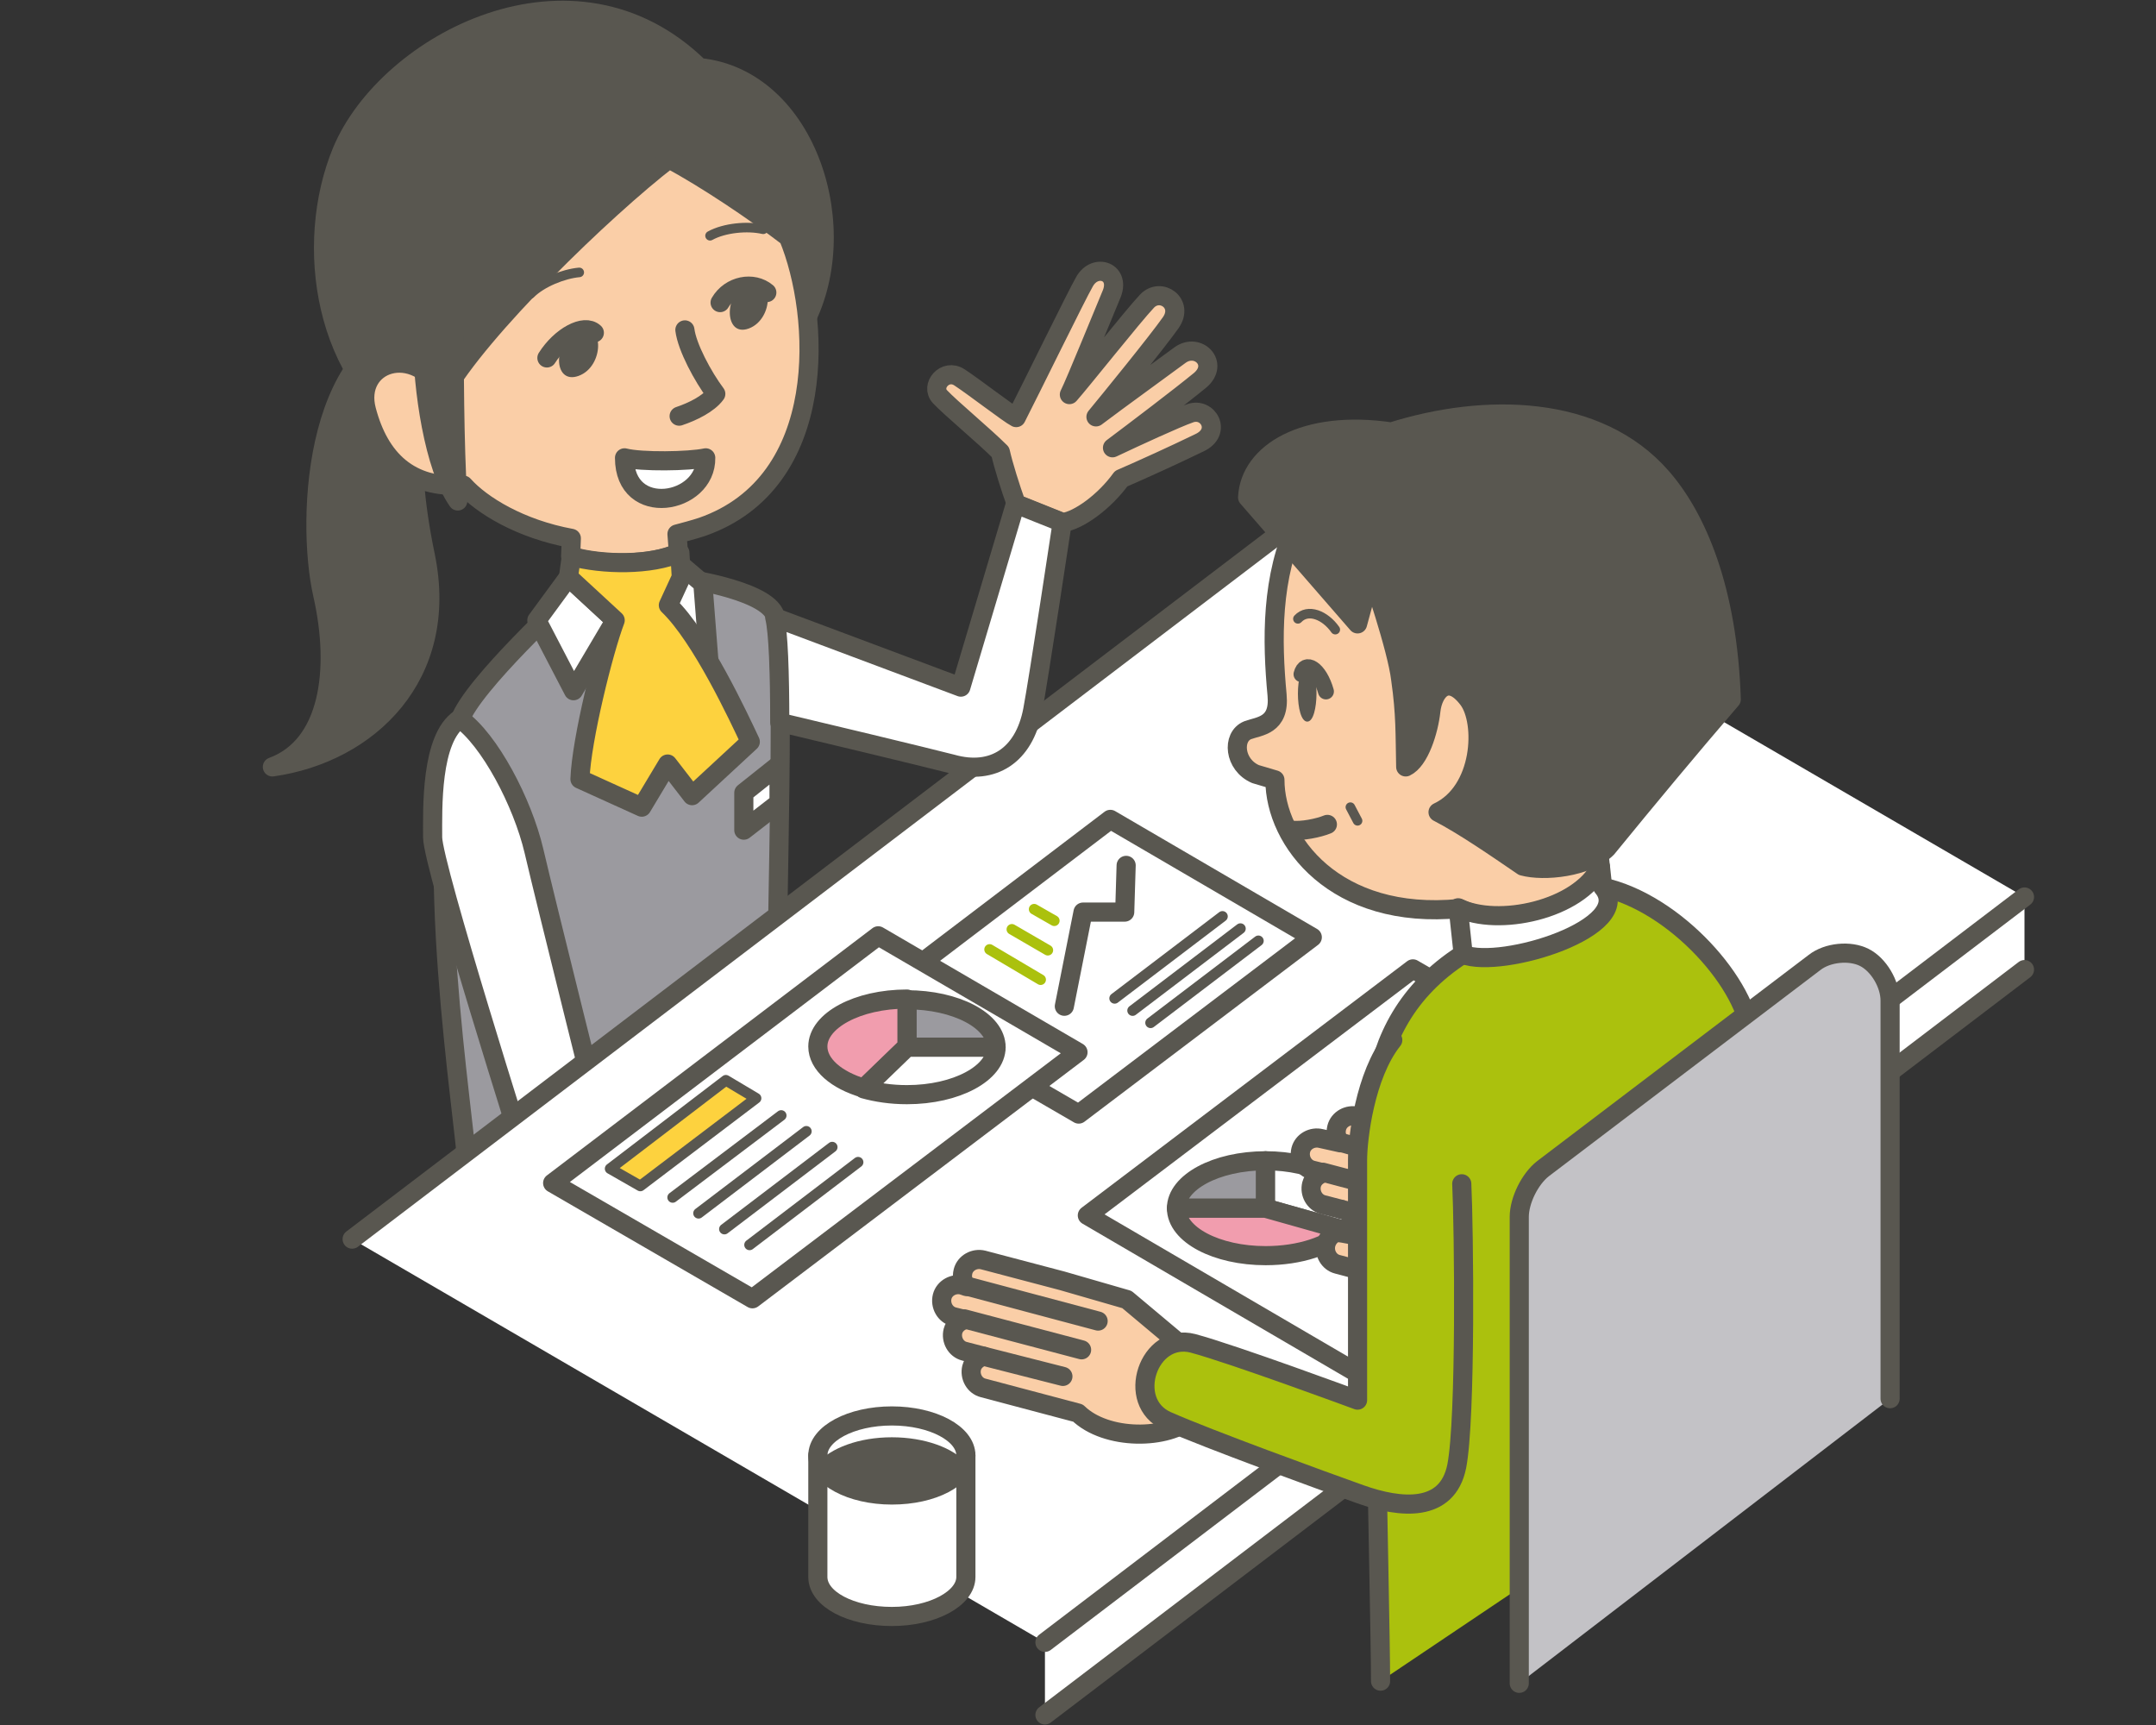 <?xml version="1.0" encoding="utf-8"?>
<!-- Generator: Adobe Illustrator 26.2.1, SVG Export Plug-In . SVG Version: 6.00 Build 0)  -->
<svg version="1.1" id="レイヤー_1" xmlns="http://www.w3.org/2000/svg" xmlns:xlink="http://www.w3.org/1999/xlink" x="0px"
	 y="0px" viewBox="0 0 300 240" style="enable-background:new 0 0 300 240;" xml:space="preserve" preserveAspectRatio="xMinYMid" width="300" height="240">
<rect x="0" y="0" width="300" height="240" fill="#333333" stroke="none"/>
<style type="text/css">
	.st0{fill:#595750;stroke:#595750;stroke-width:2.662;stroke-linecap:round;stroke-linejoin:round;stroke-miterlimit:10;}
	.st1{fill:#9B9A9F;stroke:#595750;stroke-width:2.662;stroke-linecap:round;stroke-linejoin:round;stroke-miterlimit:10;}
	.st2{fill:#FACEA7;stroke:#595750;stroke-width:2.662;stroke-linejoin:round;stroke-miterlimit:10;}
	.st3{fill:none;stroke:#595750;stroke-width:2.662;stroke-linecap:round;stroke-linejoin:round;stroke-miterlimit:10;}
	.st4{fill:none;stroke:#595750;stroke-width:1.331;stroke-linecap:round;stroke-linejoin:round;stroke-miterlimit:10;}
	.st5{fill:#595750;}
	.st6{fill:#FFFFFF;stroke:#595750;stroke-width:2.662;stroke-linecap:round;stroke-linejoin:round;stroke-miterlimit:10;}
	.st7{fill:#FDD23E;stroke:#595750;stroke-width:2.662;stroke-linecap:round;stroke-linejoin:round;stroke-miterlimit:10;}
	.st8{fill:#FFFFFF;}
	.st9{fill:#F19DAE;stroke:#595750;stroke-width:2.662;stroke-linecap:round;stroke-linejoin:round;stroke-miterlimit:10;}
	.st10{fill:none;stroke:#ABC10D;stroke-width:1.479;stroke-linecap:round;stroke-linejoin:round;stroke-miterlimit:10;}
	.st11{fill:none;stroke:#595750;stroke-width:1.479;stroke-linecap:round;stroke-linejoin:round;stroke-miterlimit:10;}
	.st12{fill:#FDD23E;stroke:#595750;stroke-width:1.479;stroke-linecap:round;stroke-linejoin:round;stroke-miterlimit:10;}
	.st13{fill:#ABC10D;stroke:#595750;stroke-width:2.662;stroke-linecap:round;stroke-linejoin:round;stroke-miterlimit:10;}
	.st14{fill:#C3C2C6;}
	.st15{fill:none;stroke:#595750;stroke-width:2.218;stroke-linecap:round;stroke-linejoin:round;stroke-miterlimit:10;}
</style>
<g>
	<g>
		<path class="st0" d="M60.5,44.7c-16.8,1.1-18,27.4-15.6,38s0.9,21.1-7,24c13.4-1.9,24.7-12.7,21.3-29.3C56,62,57.7,53.1,62,51.2
			L60.5,44.7z"/>
		<path class="st1" d="M107.7,85.3c-1.8-3.4-13-4.9-13-4.9L94.5,77c-3.8,1.8-10.7,1.7-15,0.5l-0.2,5.3c0,0-13.6,12.5-15.3,17.4
			c-5.7,16.5,0.8,56.2,1,62.2l43.2-25.7C107.9,129.7,109.5,88.7,107.7,85.3z"/>
		<path class="st0" d="M111.6,45.5c7.5-13.3,0.8-34.6-14.3-36.1C79.8-7.8,53.9,6,47.6,21C42.2,34,45,53,58.5,60.8L111.6,45.5z"/>
		<path class="st2" d="M109.7,33c-4.7-3.6-11.4-8.1-16.6-10.9C84,29.1,66.6,46,61.7,54.8c-3.9-7.3-12.5-4.4-10.7,2.3
			c1.8,6.8,6,10.9,13.5,10.4c2.5,2.8,7.9,6.1,15,7.4l-0.1,2.5c4.3,1.3,11.1,1.3,15-0.5l-0.2-2.6c1.1-0.3,2.3-0.6,3.5-1
			C115.5,67.1,114.2,43.9,109.7,33z"/>
		<path class="st3" d="M95.3,45.9c0.3,2.4,2.5,6.5,4.3,8.9c-1,1.4-3.3,2.5-5.1,3.1"/>
		<path class="st4" d="M98.8,32.8c2-1.1,5.2-1.4,7.4-0.9"/>
		<path class="st4" d="M73.8,40.9c1.6-1.6,4.6-2.8,6.8-3"/>
		<path class="st5" d="M104,39.5c-3.3,1.2-3.3,7.5,0.2,6.2S107.8,38.1,104,39.5z"/>
		<path class="st3" d="M106.7,40.7c-1.9-1.6-5.1-1-6.5,1.4"/>
		<path class="st5" d="M80.7,45.9c3.4-1.2,3.4,5.1-0.2,6.4C76.9,53.6,76.8,47.3,80.7,45.9z"/>
		<path class="st3" d="M76.1,49.8c1.9-3,5.2-4.8,6.6-3.5"/>
		<path class="st6" d="M86.9,63.7c2.3,0.6,9,0.5,11.3,0C98.3,70.2,86.9,72.2,86.9,63.7z"/>
		<path class="st0" d="M63.2,43.7c0,7.3,0,17.7,0.5,26C60.4,65,58.8,54.1,58.8,47"/>
		<polygon class="st6" points="94.4,78.3 97.8,81.2 98.7,92.7 89.5,84.2 		"/>
		<polygon class="st6" points="79.1,80.3 85.6,86.3 79.8,96.1 74.7,86.3 		"/>
		<path class="st7" d="M79.5,77.4l-0.4,2.9l6.5,6c-1.6,4.2-4.7,16.6-4.9,22.1l8.6,3.9l3.6-6l3.4,4.4l8.1-7.5
			c-1.6-3.4-6.8-14.6-11.4-19l1.8-3.9l-0.2-3.4C90.6,78.7,83.8,78.6,79.5,77.4z"/>
		<polygon class="st6" points="108.4,106.4 103.5,110.3 103.5,115.5 108.4,111.7 		"/>
		<path class="st6" d="M64,100c-4.1,2.7-3.8,12.6-3.8,16.5s13.1,45.2,13.1,45.2l10.8-3.6c0,0-8.2-32.8-9.8-39.7
			C72.7,111.6,68.1,102.9,64,100z"/>
	</g>
	<g>
		<polygon class="st8" points="185.3,68.7 49,172.4 145.4,228.5 281.7,124.8 		"/>
		<polygon class="st8" points="145.4,238.6 281.7,134.9 281.7,124.8 145.4,228.5 		"/>
		<line class="st3" x1="145.4" y1="228.5" x2="281.7" y2="124.8"/>
		<line class="st3" x1="185.3" y1="68.7" x2="49" y2="172.4"/>
		<line class="st3" x1="145.4" y1="238.6" x2="281.7" y2="134.9"/>
	</g>
	<g>
		<polygon class="st6" points="196.6,134.8 151.3,169.1 190.5,192 235.9,157.6 		"/>
		<path class="st1" d="M176.1,161.5c-6.9,0-12.4,3-12.4,6.6h12.4V161.5z"/>
		<path class="st6" d="M188.5,168.1c0-3.7-5.6-6.6-12.4-6.6v6.6l11,3.1C188,170.3,188.5,169.2,188.5,168.1z"/>
		<path class="st9" d="M176.1,168.1h-12.4c0,3.7,5.6,6.6,12.4,6.6c4.8,0,8.9-1.4,11-3.5L176.1,168.1z"/>
	</g>
	<g>
		<ellipse class="st6" cx="124.1" cy="202.5" rx="10.3" ry="5.5"/>
		<path class="st0" d="M124.1,201.3c-4.3,0-7.9,1.4-9.5,3.3c1.6,2,5.2,3.3,9.5,3.3c4.3,0,7.9-1.4,9.5-3.3
			C132.1,202.7,128.4,201.3,124.1,201.3z"/>
		<path class="st6" d="M113.8,219.4c0,3.1,4.6,5.5,10.3,5.5c5.7,0,10.3-2.5,10.3-5.5v-16.9c0,3.1-4.6,5.5-10.3,5.5
			s-10.3-2.5-10.3-5.5V219.4z"/>
	</g>
	<g>
		<path class="st2" d="M147.9,72.7c2.2-0.3,5.8-2.9,8.1-6.1c3-1.3,7.4-3.3,10.9-5c3.2-1.5,1.2-5-1.3-4.1c-2,0.7-7.4,3.2-10.8,4.8
			c3.2-2.4,9.4-7.1,12.2-9.4c2.7-2.3-0.3-5.3-2.8-3.5c-1.6,1.2-8.8,6.4-11.7,8.6c1.9-2.3,8.5-10.4,10.4-13.1c1.9-2.7-1.4-5-3.3-3
			c-1.9,2-9.2,11.2-10.8,13c0.9-1.8,4.7-11.2,5.8-13.8c1.5-3.3-2.2-4.6-3.7-1.9c-1.1,1.9-7.5,15-9.5,18.9c-1-0.5-5.9-4.3-7.9-5.6
			s-4.1,1.2-2.7,2.7c1.5,1.6,6.1,5.4,8.4,7.7c0.4,1.8,1.4,5,2.2,7.2L147.9,72.7z"/>
		<path class="st6" d="M141.3,70.1l-7.6,25.5l-25.9-9.7c0.5,2,0.7,7.7,0.7,14.6c4.7,1.1,20.1,4.8,24,5.8c5.7,1.6,10-1.2,11.2-7.5
			c0.8-4.2,4.1-26.1,4.1-26.1L141.3,70.1z"/>
	</g>
	<g>
		<polygon class="st6" points="154.5,114 122,138.7 150.1,155 182.6,130.4 		"/>
		<line class="st10" x1="144.8" y1="136.3" x2="137.7" y2="132.1"/>
		<line class="st10" x1="145.8" y1="132.2" x2="140.8" y2="129.3"/>
		<line class="st10" x1="146.7" y1="128.1" x2="143.9" y2="126.5"/>
		<line class="st11" x1="160.1" y1="142.3" x2="175.1" y2="130.9"/>
		<line class="st11" x1="157.6" y1="140.6" x2="172.6" y2="129.2"/>
		<line class="st11" x1="155.1" y1="138.9" x2="170.1" y2="127.5"/>
		<polygon class="st6" points="150,146.4 122.2,130.2 76.9,164.6 104.7,180.7 		"/>
		<polygon class="st12" points="89.1,165 105.2,152.8 101,150.3 84.9,162.6 		"/>
		<path class="st1" d="M138.6,145.7c0-3.7-5.6-6.6-12.4-6.6v6.6H138.6z"/>
		<path class="st9" d="M126.2,139c-6.9,0-12.4,3-12.4,6.6c0,2.5,2.6,4.7,6.4,5.8l6-5.8V139z"/>
		<path class="st6" d="M126.2,145.7l-6,5.8c1.8,0.5,3.8,0.8,6,0.8c6.9,0,12.4-3,12.4-6.6H126.2z"/>
		<polyline class="st6" points="156.7,120.4 156.5,126.9 150.7,126.9 148.1,140 		"/>
		<line class="st11" x1="104.3" y1="173.2" x2="119.4" y2="161.7"/>
		<line class="st11" x1="100.8" y1="171" x2="115.8" y2="159.6"/>
		<line class="st11" x1="97.2" y1="168.8" x2="112.2" y2="157.4"/>
		<line class="st11" x1="93.6" y1="166.6" x2="108.7" y2="155.2"/>
	</g>
	<g>
		<path class="st2" d="M166,197.2c-3.5,3.2-12.1,3.2-16-0.6l-13.2-3.5c-1.2-0.3-1.9-1.6-1.6-2.8c0.2-0.8,0.9-1.4,1.7-1.6l-2.7-0.7
			c-1.2-0.3-1.9-1.6-1.6-2.8c0.2-0.8,0.9-1.4,1.7-1.6l-1.6-0.4c-1.2-0.3-1.9-1.6-1.6-2.8c0.3-1.2,1.6-1.9,2.8-1.6l0.6,0.2
			c-0.5-0.6-0.7-1.3-0.5-2.1c0.3-1.2,1.6-1.9,2.8-1.6l11,2.9l9,2.6l9.9,8.3L166,197.2z"/>
		<line class="st3" x1="136.9" y1="188.7" x2="147.9" y2="191.5"/>
		<line class="st3" x1="134.2" y1="183.5" x2="150.5" y2="187.8"/>
		<line class="st3" x1="134.4" y1="178.9" x2="152.8" y2="183.8"/>
		<path class="st2" d="M186.8,168.3l-2.7-0.7c-1.2-0.3-1.9-1.6-1.6-2.8c0.2-0.8,0.9-1.4,1.7-1.6l-1.6-0.4c-1.2-0.3-1.9-1.6-1.6-2.8
			c0.3-1.2,1.6-1.9,2.8-1.6l2.7,0.6c-0.5-0.6-0.7-1.3-0.5-2.1c0.3-1.2,1.6-1.9,2.8-1.6l8.9,2.5l9,2.6l9.9,8.3l-0.6,8.2
			c-3.5,3.2-12.1,3.2-16-0.6"/>
		<path class="st2" d="M199.3,179.4l-13.2-3.5c-1.2-0.3-1.9-1.6-1.6-2.8c0.2-0.8,0.9-1.6,1.7-1.6c1.1,0,6.9,1.5,6.9,1.5"/>
		<line class="st3" x1="186.8" y1="168.3" x2="197.8" y2="171.1"/>
		<line class="st3" x1="184.1" y1="163.1" x2="200.4" y2="167.4"/>
		<line class="st3" x1="186.4" y1="158.9" x2="205.4" y2="164.2"/>
		<path class="st13" d="M243.3,199.5c0-14.5,0.7-47.9,0.3-55.1c-0.3-7.2-10.4-18.8-20.7-21l-19.4,9.4c-7.8,5-11.1,11.9-12.1,18.8
			s0.7,72.1,0.7,82.3"/>
		<path class="st13" d="M193.8,144.7c-3.9,4.9-4.9,13.8-4.9,16.7c0,3,0,33.4,0,33.4s-17.3-6.4-22.9-7.9c-6.2-1.6-9.5,8.2-3.6,10.8
			s21.3,8.2,26.9,10.2c5.6,2,12.1,2.6,13.4-3.9c1.3-6.6,1-33.1,0.7-39.3"/>
		<g>
			<path class="st14" d="M263,194.6v-55.4c0-2.3-1.6-5-3.6-6s-5.1-0.7-6.9,0.7l-37.8,28.7c-1.8,1.4-3.3,4.4-3.3,6.7v64.9"/>
			<path class="st3" d="M263,194.6v-55.4c0-2.3-1.6-5-3.6-6s-5.1-0.7-6.9,0.7l-37.8,28.7c-1.8,1.4-3.3,4.4-3.3,6.7v64.9"/>
		</g>
		<path class="st2" d="M222.7,120.7l-0.8-7.3c0,0-3.6-21.2-10.6-27.8c-7-6.6-17.3-14.2-30.7-13.2c-3.8,7.8-3.6,16.8-2.9,24.3
			c0.4,4.3-2.5,4.3-4.1,4.9c-2.2,0.9-1.9,4.8,1.1,6.1l2.7,0.8c0,8.5,8.4,19.6,25.7,17.9C208.3,129.1,219.7,126.7,222.7,120.7z"/>
		<path class="st6" d="M223,123.4l-0.3-2.8c-3,6-14.3,8.4-19.8,5.7l0.7,6.5C209,134.9,227.8,129,223,123.4z"/>
		<path class="st0" d="M194.9,94.5c0.7,4.9,0.6,7.6,0.7,12.2c1.9-0.9,3.2-5,3.5-7.8s2.4-5.3,5.2-1.6c2.4,3.2,2,12.8-4.2,15.7
			c3.5,1.8,8,4.9,11.8,7.5c2.9,0.8,9,0.2,11.7-2.5c5.8-7.1,11.2-13.6,17.3-20.7c-0.5-15.3-4.8-25.3-9.7-30.9
			c-8.9-10.2-24.6-10.4-37.6-6.3c-12.1-1.8-19.7,2.9-20,9.1l15.3,17.6l1.9-7C190.8,79.8,194.4,90.2,194.9,94.5z"/>
		<path class="st5" d="M182,92.6c1.6,0,1.6,7.8-0.1,7.8S180.1,92.6,182,92.6z"/>
		<path class="st15" d="M181.1,93.8c0.5-2,2.5-0.8,3.4,2.4"/>
		<path class="st4" d="M185.8,87.6c-1.4-2-3.8-3-5.2-1.5"/>
		<path class="st3" d="M179.6,115.5c1.5,0.2,3.9-0.3,5.1-0.8"/>
		<line class="st4" x1="187.9" y1="112.3" x2="188.9" y2="114.2"/>
	</g>
</g>
</svg>
